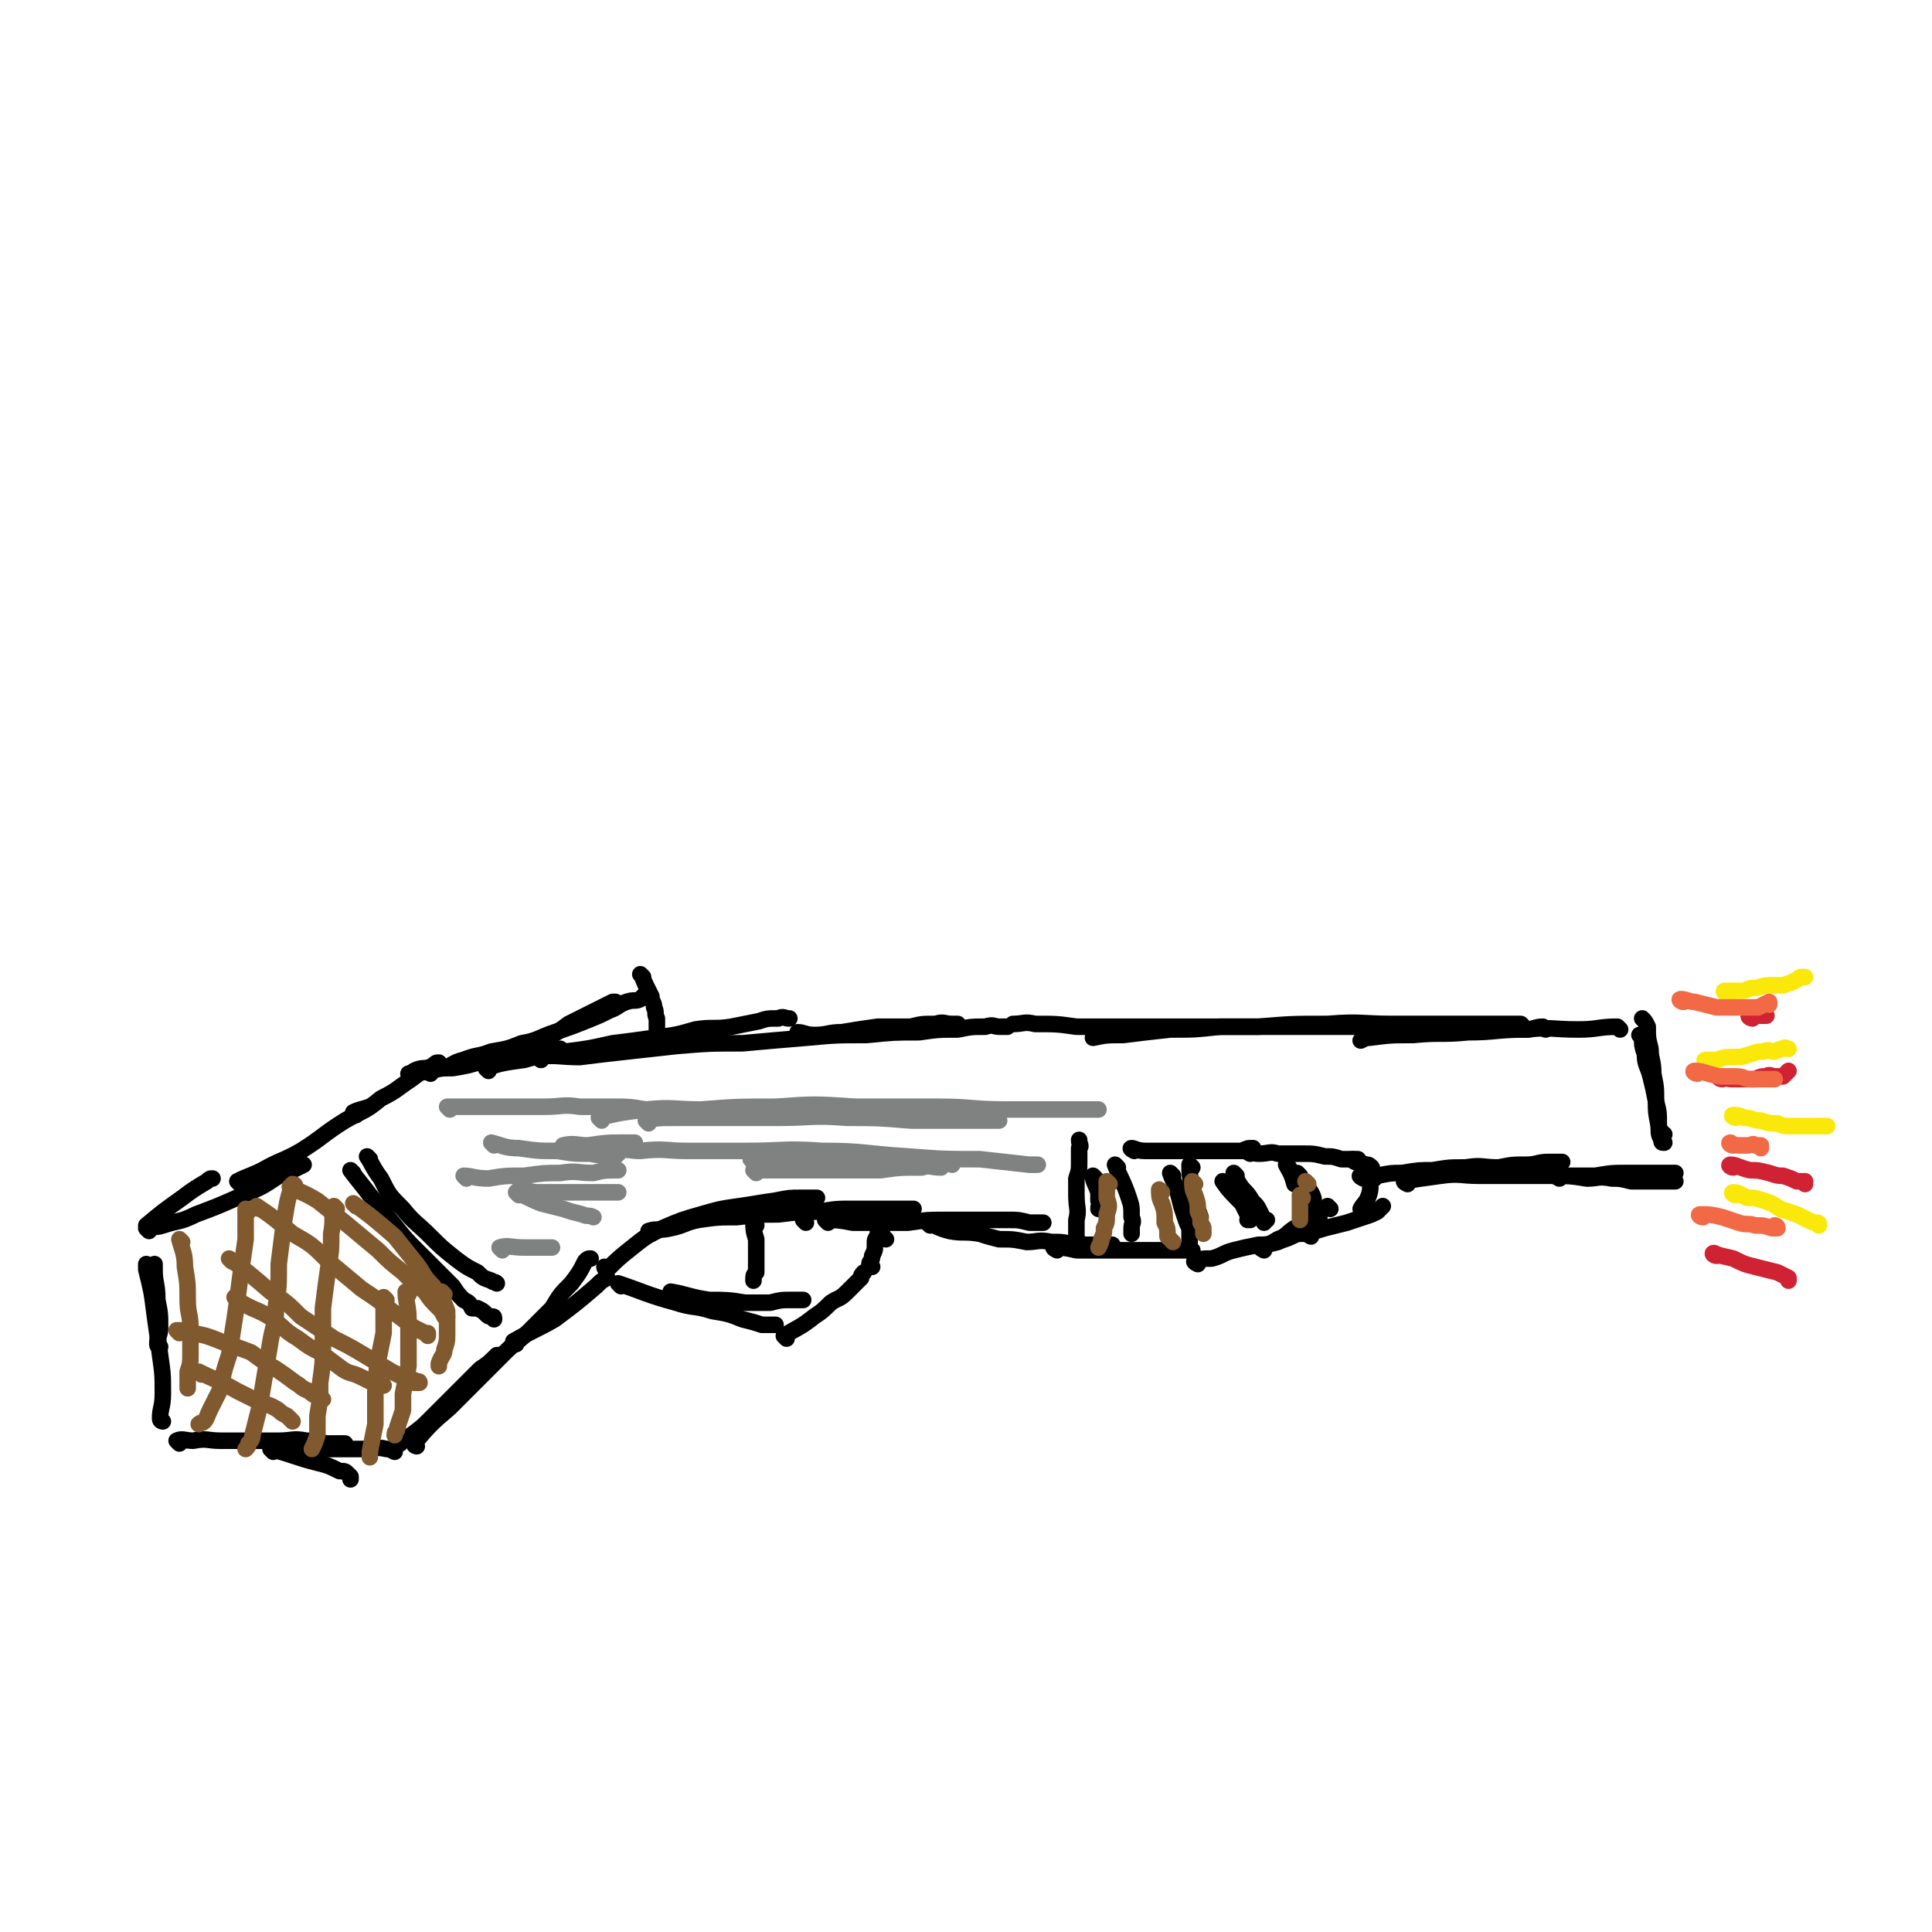 <svg viewBox='0 0 700 700' version='1.1' xmlns='http://www.w3.org/2000/svg' xmlns:xlink='http://www.w3.org/1999/xlink'><g fill='none' stroke='#000000' stroke-width='6' stroke-linecap='round' stroke-linejoin='round'><path d='M99,526c0,0 -1,-1 -1,-1 8,2 9,3 17,5 4,1 4,1 8,3 2,0 2,0 3,1 1,1 1,1 1,1 0,0 0,0 0,1 '/><path d='M65,523c0,0 -1,-1 -1,-1 2,-1 3,0 6,0 5,-1 5,0 10,0 5,0 5,0 10,0 6,0 6,0 11,0 5,0 5,-1 10,0 4,0 4,0 7,1 3,0 3,0 5,0 1,0 1,0 2,0 '/><path d='M103,525c0,0 -1,-1 -1,-1 3,0 4,0 8,1 6,0 6,0 12,0 5,0 5,0 10,0 4,0 4,-1 8,0 1,0 1,0 3,1 '/><path d='M59,515c0,0 -1,0 -1,-1 0,-4 1,-4 1,-9 0,-7 0,-7 -1,-14 -1,-8 -1,-8 -2,-15 -1,-8 -1,-8 -3,-16 0,-1 0,-1 0,-2 '/><path d='M58,488c0,0 -1,0 -1,-1 0,-3 1,-3 1,-6 0,-5 0,-5 -1,-10 0,-6 -1,-6 -1,-11 0,-1 0,-1 0,-2 '/><path d='M54,445c0,0 -1,0 -1,-1 6,-5 6,-5 13,-10 4,-3 4,-3 9,-6 1,-1 1,-1 2,-1 '/><path d='M54,446c0,0 -1,-1 -1,-1 2,-1 3,0 6,-1 6,-2 6,-1 12,-4 8,-3 8,-3 17,-7 7,-3 7,-3 13,-7 5,-2 5,-2 9,-4 '/><path d='M87,429c0,0 -1,-1 -1,-1 4,-2 5,-2 9,-4 7,-4 7,-3 14,-7 8,-5 8,-6 16,-11 7,-4 7,-3 13,-8 6,-3 5,-3 11,-7 4,-3 4,-3 8,-5 1,-1 1,-1 2,-1 '/><path d='M129,404c0,0 -1,-1 -1,-1 2,-1 3,-1 6,-2 '/><path d='M145,523c0,0 -1,-1 -1,-1 2,-1 3,-1 5,-2 4,-3 4,-3 7,-6 3,-3 3,-3 6,-6 3,-3 3,-3 6,-6 3,-3 3,-3 6,-6 3,-2 3,-2 6,-5 0,0 0,0 1,0 '/><path d='M151,524c0,0 -1,0 -1,-1 6,-7 6,-7 13,-13 5,-5 5,-5 10,-10 5,-5 5,-5 10,-10 4,-4 5,-4 9,-8 4,-4 4,-4 8,-8 3,-5 3,-5 7,-9 3,-4 3,-4 5,-8 1,-1 1,-1 2,-1 '/><path d='M187,487c0,0 -1,-1 -1,-1 7,-4 8,-4 15,-8 8,-6 8,-6 15,-12 2,-2 2,-2 4,-3 '/><path d='M225,466c0,0 -1,-1 -1,-1 9,3 10,4 21,7 6,2 7,1 13,3 6,1 6,1 11,3 4,1 4,1 7,2 2,0 2,0 5,0 '/><path d='M244,469c0,0 -1,-1 -1,-1 6,1 7,2 14,3 6,0 7,0 13,1 4,0 4,0 9,0 4,-1 4,-1 7,-1 2,0 2,0 5,0 '/><path d='M285,485c0,0 -1,-1 -1,-1 5,-3 6,-3 11,-7 3,-2 3,-2 6,-5 3,-2 3,-1 6,-4 1,-1 1,-1 3,-3 1,-1 1,-1 2,-2 0,-1 0,-1 1,-2 '/><path d='M316,459c0,0 -1,0 -1,-1 0,-1 1,-1 1,-3 1,-2 1,-2 1,-4 0,-2 0,-2 1,-3 0,0 0,0 0,-1 '/><path d='M321,449c0,0 -1,0 -1,-1 -1,-2 0,-2 -1,-4 0,0 0,0 0,0 '/><path d='M220,460c0,0 -1,-1 -1,-1 0,0 0,1 1,1 4,-4 4,-4 9,-8 5,-4 5,-4 11,-7 7,-3 7,-3 14,-5 7,-2 7,-2 14,-3 7,-1 6,-1 13,-2 5,-1 5,-1 9,-1 2,0 2,0 5,0 0,0 0,0 1,0 '/><path d='M236,447c0,0 -1,-1 -1,-1 3,-1 4,0 8,-1 5,-1 5,-2 10,-3 7,-1 7,-1 14,-1 8,-1 8,-1 15,-1 8,-1 8,-1 15,-1 6,-1 6,-1 12,-1 4,0 4,0 9,0 3,0 3,0 6,0 3,0 3,0 5,0 1,0 1,0 1,0 0,0 0,0 1,0 '/><path d='M292,443c0,0 -1,-1 -1,-1 '/><path d='M300,443c0,0 -1,-1 -1,-1 4,0 5,0 10,1 5,0 5,0 9,0 6,0 6,0 11,0 7,-1 7,-1 13,-1 7,0 7,0 13,0 5,0 5,0 11,0 3,0 3,0 7,1 2,0 2,0 4,0 1,0 1,0 1,0 '/><path d='M337,444c0,0 -1,-1 -1,-1 3,1 4,2 8,3 5,1 5,0 11,1 3,1 3,1 7,2 5,0 5,0 10,1 4,0 4,-1 9,0 4,0 4,0 8,1 3,0 3,0 7,0 2,0 2,0 4,0 2,0 2,0 3,0 0,0 0,0 -1,0 '/><path d='M383,453c0,0 -2,-1 -1,-1 3,0 4,0 8,1 5,0 5,0 9,0 4,0 4,0 7,0 4,0 4,0 8,0 3,0 3,0 6,0 3,0 3,0 6,0 1,0 1,0 3,0 1,0 1,0 1,0 0,0 0,0 0,0 1,0 1,0 2,0 '/><path d='M434,458c0,0 -2,-1 -1,-1 2,-1 3,-1 6,-1 4,-1 4,-2 8,-3 4,-1 4,-1 9,-2 3,0 3,0 7,-1 2,-1 3,-1 5,-2 2,-1 2,-1 4,-1 0,-1 0,0 0,0 '/><path d='M391,450c0,0 -1,0 -1,-1 0,-3 0,-3 0,-7 1,-4 0,-4 0,-9 0,-3 0,-3 0,-6 1,-3 1,-3 1,-6 0,-2 0,-2 0,-5 1,-1 0,-1 0,-3 '/><path d='M411,417c0,0 -2,-1 -1,-1 1,0 2,1 5,1 5,0 5,0 10,0 5,0 5,0 9,0 5,0 5,0 10,0 3,0 3,0 6,0 2,-1 2,-1 4,-1 0,0 0,0 0,0 '/><path d='M453,418c0,0 -2,-1 -1,-1 1,0 2,1 4,1 4,0 4,-1 7,0 5,0 5,0 9,0 4,0 4,0 8,1 3,0 3,0 6,1 2,0 2,0 5,0 0,0 1,0 1,0 0,0 0,0 -1,0 0,0 0,0 0,0 '/><path d='M491,421c0,0 -2,-1 -1,-1 1,0 2,1 5,2 1,0 1,0 2,1 '/><path d='M498,427c0,0 -1,-1 -1,-1 -1,3 0,4 -1,7 -1,3 -2,3 -3,5 '/><path d='M458,453c0,0 -2,-1 -1,-1 2,-1 3,-1 6,-3 3,-1 3,-2 6,-4 3,-1 3,-2 6,-3 1,-2 2,-1 3,-3 2,-1 2,-1 3,-2 0,0 0,0 1,1 '/><path d='M475,448c0,0 -2,-1 -1,-1 2,-1 3,-1 6,-2 4,-1 4,-1 8,-2 3,-1 3,-1 6,-2 3,-1 3,-1 5,-2 1,-1 1,-1 2,-2 '/><path d='M494,427c0,0 -2,-1 -1,-1 2,0 3,0 6,0 5,-1 5,-1 9,-1 6,-1 6,-1 11,-1 6,-1 6,-1 12,-1 6,-1 6,0 12,0 5,-1 5,-1 10,-1 4,0 4,-1 8,-1 2,0 2,0 4,0 0,0 0,0 1,0 '/><path d='M510,429c0,0 -2,-1 -1,-1 5,-1 6,-1 13,-2 7,-1 7,0 14,0 7,0 7,0 14,0 7,0 7,0 14,0 7,0 7,0 14,0 6,-1 6,-1 12,-1 4,0 4,0 9,0 2,0 2,0 4,0 2,0 4,0 4,0 0,0 -2,0 -4,0 -4,0 -4,0 -7,0 -1,0 -1,0 -2,0 '/><path d='M565,427c0,0 -2,-1 -1,-1 4,0 5,0 11,1 4,0 4,-1 9,0 3,0 3,0 7,1 4,0 4,0 7,0 3,0 3,0 5,0 2,0 2,0 4,0 0,0 0,0 0,0 '/><path d='M603,414c-1,0 -1,0 -1,-1 -1,-2 -1,-2 -1,-5 -1,-5 -1,-5 -1,-9 -1,-5 -1,-5 -2,-9 -1,-4 -2,-4 -2,-8 -1,-3 -1,-3 -1,-6 -1,-1 -1,-1 -1,-1 '/><path d='M603,411c-1,0 -1,0 -1,-1 -1,-1 -1,-1 -1,-3 0,-4 0,-4 -1,-8 0,-5 0,-5 -1,-10 0,-5 -1,-5 -1,-9 -1,-4 -1,-4 -1,-8 -1,-2 -1,-2 -2,-3 '/><path d='M587,373c0,0 -1,-1 -1,-1 -7,0 -7,1 -14,1 -10,0 -10,-1 -19,0 -11,0 -11,1 -21,1 -10,1 -10,0 -20,1 -8,0 -8,0 -16,1 -1,0 -1,0 -3,1 '/><path d='M560,373c0,0 -1,-1 -1,-1 -3,0 -3,1 -6,1 -6,0 -6,-1 -11,-1 -8,0 -8,0 -17,0 -9,0 -9,0 -19,0 -11,0 -11,0 -22,0 -11,0 -11,0 -22,0 -10,0 -10,0 -20,0 -9,1 -9,1 -18,1 -9,1 -9,1 -17,2 -6,0 -6,0 -11,1 '/><path d='M552,372c0,0 -1,-1 -1,-1 -5,0 -5,0 -9,0 -9,0 -9,0 -17,0 -10,0 -10,0 -20,0 -12,0 -12,-1 -24,0 -13,0 -13,0 -25,1 -12,0 -12,0 -24,0 -11,0 -11,0 -23,0 -9,0 -9,0 -19,0 -7,-1 -7,-1 -15,-1 -4,-1 -4,0 -8,0 '/><path d='M156,389c0,0 -1,-1 -1,-1 '/><path d='M179,386c0,0 -1,-1 -1,-1 3,-1 4,0 8,-1 3,-1 3,-2 7,-3 2,-1 3,-1 6,-1 2,0 2,0 4,0 0,0 0,0 0,0 '/><path d='M177,388c0,0 -1,-1 -1,-1 6,-2 7,-2 14,-3 7,-2 7,-2 15,-3 8,-1 8,-1 17,-3 8,-1 8,-1 15,-2 8,-1 8,-1 15,-3 6,-1 7,0 13,-1 5,-1 5,-1 10,-2 3,-1 3,-1 7,-1 2,-1 2,0 4,0 '/><path d='M196,384c0,0 -1,-1 -1,-1 '/><path d='M196,384c0,0 -1,-1 -1,-1 6,-1 8,0 15,0 8,-1 8,-1 17,-2 9,-1 9,-1 18,-2 12,-1 12,-1 24,-1 11,-1 11,-1 23,-2 11,-1 11,-1 22,-1 10,-1 10,-1 19,-1 7,-1 7,-1 14,-1 5,-1 5,-1 10,-1 3,-1 3,0 5,0 2,0 2,0 3,0 '/><path d='M290,375c0,0 -1,-1 -1,-1 2,0 3,1 6,1 5,0 5,-1 10,-1 6,-1 6,-1 13,-2 6,0 6,0 12,0 4,-1 4,-1 9,-1 3,-1 3,0 6,0 1,0 1,0 2,0 '/><path d='M149,390c0,0 -1,-1 -1,-1 3,-1 4,0 8,-1 4,-1 4,-1 8,-1 6,-1 6,-1 12,-3 6,-1 6,-1 12,-4 5,-2 5,-2 10,-4 4,-2 4,-2 8,-5 4,-2 4,-2 8,-4 2,-1 2,-1 4,-2 2,-1 2,-1 4,-2 0,0 1,0 1,0 '/><path d='M151,389c0,0 -1,-1 -1,-1 2,-1 3,-1 6,-1 2,0 2,0 5,0 3,-1 3,-2 7,-3 5,-2 5,-1 10,-3 6,-1 6,-1 11,-3 6,-1 6,-2 12,-4 6,-2 6,-2 11,-4 5,-2 5,-2 9,-4 3,-1 3,-2 6,-3 3,-1 3,0 5,-1 1,-1 1,-1 2,-2 '/><path d='M233,354c0,0 -1,-1 -1,-1 1,1 1,2 2,4 1,2 1,2 2,4 0,2 1,2 1,4 1,2 0,2 1,4 0,2 0,2 0,4 0,2 0,2 1,4 '/><path d='M405,423c0,0 -1,-1 -1,-1 2,5 3,6 5,12 1,3 1,3 1,7 1,2 0,2 0,4 0,1 0,1 0,2 '/><path d='M432,423c0,0 -1,-1 -1,-1 0,3 0,4 1,8 1,3 0,3 1,6 1,3 1,2 2,5 '/><path d='M448,426c0,0 -1,-1 -1,-1 0,1 1,2 2,4 2,3 2,2 4,5 1,2 2,2 3,4 1,2 1,2 2,4 0,0 1,0 1,0 0,0 -1,0 -1,1 '/><path d='M467,423c0,0 -1,-1 -1,-1 1,2 2,3 3,7 '/><path d='M471,426c0,0 -1,-1 -1,-1 2,3 3,4 5,7 1,2 1,2 1,4 1,2 1,2 2,3 0,1 0,1 0,2 0,1 0,1 0,1 '/><path d='M444,429c0,0 -1,-1 -1,-1 2,3 3,4 7,8 1,2 1,2 2,4 0,1 1,1 1,2 0,0 0,0 -1,0 '/><path d='M425,426c0,0 -1,-1 -1,-1 1,3 2,4 3,8 1,4 1,4 2,7 1,3 1,3 2,5 0,1 0,1 0,2 0,1 0,1 0,1 0,2 0,2 0,4 0,0 0,0 0,1 '/><path d='M397,427c0,0 -1,-1 -1,-1 0,2 1,3 2,6 0,1 0,2 0,3 1,1 0,1 0,3 '/><path d='M274,444c0,0 -1,-1 -1,-1 0,2 0,3 1,6 0,1 0,1 0,3 0,1 0,1 0,3 0,2 0,2 0,3 0,2 0,2 0,3 -1,1 -1,1 -1,3 '/><path d='M134,420c0,0 -1,-1 -1,-1 2,3 2,4 5,8 3,6 3,6 8,11 4,5 5,5 10,10 4,4 4,4 9,8 4,3 4,3 8,5 2,2 2,2 5,3 1,1 1,0 2,1 '/><path d='M128,425c0,0 -1,-1 -1,-1 3,4 4,5 7,9 5,6 5,6 9,11 4,5 4,5 8,9 4,4 4,4 7,7 3,3 3,3 6,6 2,3 2,3 4,5 2,1 2,1 3,3 1,0 1,0 2,0 2,1 2,1 3,2 1,1 1,1 2,1 1,0 1,0 1,1 '/></g>
<g fill='none' stroke='#81592F' stroke-width='6' stroke-linecap='round' stroke-linejoin='round'><path d='M161,469c0,0 -1,-1 -1,-1 0,3 1,4 2,7 0,4 0,4 0,8 0,3 0,3 -1,6 0,2 -1,2 -2,5 0,0 0,0 0,1 '/><path d='M148,469c0,0 -1,-1 -1,-1 0,4 1,5 1,10 0,4 0,4 0,7 0,5 0,5 0,10 -1,5 -1,5 -2,10 0,3 0,3 0,6 -1,3 -1,3 -2,6 0,2 -1,1 -1,3 '/><path d='M140,471c0,0 -1,-1 -1,-1 0,6 0,7 0,13 -1,5 -1,5 -2,10 -1,5 0,5 -1,11 0,6 0,6 0,12 -1,5 -1,5 -2,10 0,1 0,1 0,2 '/><path d='M122,438c0,0 -1,-1 -1,-1 -1,4 0,5 -1,10 0,6 0,6 -1,12 -1,7 -1,7 -2,15 0,7 0,7 0,14 0,6 0,6 -1,13 0,6 0,6 -1,12 0,3 0,4 0,7 -1,3 -1,3 -2,5 0,0 0,0 0,0 '/><path d='M107,430c0,0 0,-1 -1,-1 -2,6 -2,7 -3,13 -1,8 -1,8 -2,16 0,8 0,8 -1,15 0,7 -1,7 -2,13 -1,6 -1,6 -2,12 -1,6 -1,6 -2,12 -1,4 -1,4 -2,8 -1,3 0,3 -2,5 0,1 0,1 -1,2 '/><path d='M90,439c0,0 -1,-1 -1,-1 0,5 0,6 0,11 -1,7 -1,7 -2,14 -1,8 -1,8 -2,15 -1,6 -1,7 -2,13 -2,6 -2,6 -3,12 -2,4 -2,4 -4,8 -1,2 -1,3 -2,4 -1,1 -1,0 -2,1 '/><path d='M66,450c0,0 -1,-1 -1,-1 1,4 2,5 2,10 1,6 1,6 1,12 0,5 1,5 1,10 0,4 0,5 0,9 0,4 0,4 -1,7 0,3 0,3 0,6 '/><path d='M73,498c0,0 -1,-1 -1,-1 6,3 7,3 14,7 4,2 4,2 8,4 3,1 4,1 7,3 1,1 1,1 3,2 1,1 1,1 2,2 '/><path d='M65,483c0,0 -1,-1 -1,-1 2,0 3,0 6,1 5,1 5,1 10,3 5,2 6,2 11,4 4,3 4,3 9,6 3,2 3,2 7,5 2,1 2,2 5,3 1,1 1,1 3,2 1,0 1,0 2,1 '/><path d='M86,471c0,0 0,-1 -1,-1 0,0 1,0 1,1 6,4 7,3 13,7 5,4 4,4 9,7 4,3 4,3 8,5 4,3 4,3 8,6 3,2 3,1 7,3 2,1 2,1 4,2 2,0 3,1 4,1 0,0 -1,0 -2,0 '/><path d='M84,457c0,0 -1,-1 -1,-1 7,5 8,6 15,12 6,4 6,4 11,9 6,4 6,4 12,8 6,3 6,3 11,6 5,3 5,3 10,6 4,2 4,2 8,3 1,1 2,0 2,1 0,0 -1,0 -2,0 '/><path d='M94,438c0,0 -1,-1 -1,-1 6,4 7,5 13,10 7,4 7,4 13,10 6,5 6,5 12,10 6,4 6,4 11,8 4,3 4,3 8,6 2,1 2,1 4,2 1,1 1,1 1,1 0,0 0,-1 0,-1 '/><path d='M106,431c0,0 -1,-1 -1,-1 4,2 5,2 10,5 5,4 5,4 10,8 6,5 6,5 12,10 4,4 4,4 9,8 4,4 4,4 8,7 2,3 2,3 5,6 1,1 1,1 2,3 1,0 1,0 1,0 '/><path d='M129,437c0,0 -1,-1 -1,-1 7,5 8,6 15,12 4,5 4,5 8,10 3,4 2,4 6,8 0,1 0,1 1,2 '/><path d='M402,429c0,0 -1,-1 -1,-1 0,2 0,3 0,6 1,3 1,3 0,6 0,3 0,3 -1,5 0,2 0,2 -1,4 0,1 0,1 -1,3 '/><path d='M421,432c0,0 -1,-1 -1,-1 0,2 0,3 1,5 1,3 1,3 1,7 1,2 1,2 1,5 1,1 1,1 2,2 '/><path d='M433,429c0,0 -1,-1 -1,-1 0,2 0,3 1,5 1,3 1,3 1,6 1,2 1,2 1,4 1,2 1,1 1,3 0,1 0,1 0,1 '/><path d='M472,434c0,0 -1,-1 -1,-1 0,1 0,2 0,4 0,1 0,1 0,3 0,1 0,1 0,1 0,1 0,1 0,1 '/><path d='M474,429c0,0 -1,-1 -1,-1 '/></g>
<g fill='none' stroke='#FAE80B' stroke-width='6' stroke-linecap='round' stroke-linejoin='round'><path d='M629,433c-1,0 -2,-1 -1,-1 2,0 3,1 5,2 3,0 3,0 6,1 3,1 3,1 6,3 3,1 3,1 6,2 2,1 2,1 4,2 2,1 2,1 3,1 1,0 1,0 1,1 '/><path d='M629,405c-1,0 -2,-1 -1,-1 1,0 2,0 4,1 3,0 3,1 6,1 3,1 3,1 6,1 2,1 2,1 5,1 2,0 2,0 4,0 2,0 2,0 4,0 2,0 2,0 3,0 1,0 1,0 2,0 '/><path d='M619,385c-1,0 -2,-1 -1,-1 1,0 2,0 4,0 3,-1 3,-1 6,-1 3,0 3,0 6,-1 3,-1 3,-1 5,-1 2,-1 2,0 4,0 2,-1 2,-1 3,-1 1,-1 1,0 2,0 0,0 0,0 0,0 '/><path d='M626,360c-1,0 -2,-1 -1,-1 0,0 1,0 2,0 2,0 2,0 4,0 2,0 2,-1 4,-1 3,0 3,-1 6,-1 3,0 3,0 5,0 3,-1 3,-1 5,-2 1,-1 1,-1 3,-1 0,0 0,0 0,0 '/></g>
<g fill='none' stroke='#CF2233' stroke-width='6' stroke-linecap='round' stroke-linejoin='round'><path d='M622,455c-1,0 -2,-1 -1,-1 2,1 3,1 7,2 4,2 4,2 8,3 4,1 4,1 8,2 2,1 2,1 4,2 0,0 0,0 0,1 '/><path d='M628,423c-1,0 -2,-1 -1,-1 2,0 3,1 7,2 3,0 3,0 7,1 3,1 3,1 5,1 3,1 3,1 5,2 1,0 1,0 3,0 0,0 0,0 0,1 '/><path d='M624,391c-1,0 -2,-1 -1,-1 1,0 2,1 5,1 2,0 2,0 4,0 2,0 2,0 4,0 2,-1 2,-1 4,-1 1,-1 2,0 3,0 2,0 2,0 3,0 1,-1 1,-1 2,-2 '/><path d='M635,369c-1,0 -2,-1 -1,-1 0,0 1,0 2,0 1,0 1,0 2,0 1,0 1,0 2,0 0,0 0,0 0,0 '/></g>
<g fill='none' stroke='#F26946' stroke-width='6' stroke-linecap='round' stroke-linejoin='round'><path d='M617,441c-1,0 -2,-1 -1,-1 3,0 4,0 8,1 3,1 3,1 6,2 3,1 3,0 6,1 3,0 3,0 6,1 1,0 1,0 2,0 0,-1 -1,-1 -1,-1 '/><path d='M628,415c-1,0 -2,-1 -1,-1 0,0 1,1 3,1 2,0 2,0 3,0 2,0 2,-1 3,0 1,0 1,0 2,0 0,1 0,1 0,1 '/><path d='M615,389c-1,0 -2,-1 -1,-1 3,0 4,1 9,2 3,0 3,0 6,0 3,0 3,1 5,1 2,0 2,0 4,0 2,0 2,0 3,0 1,0 1,0 2,0 0,0 -1,0 -2,0 '/><path d='M610,363c-1,0 -2,-1 -1,-1 2,0 3,1 5,1 4,1 4,1 8,2 3,0 3,0 6,0 3,0 3,0 6,0 2,0 2,0 3,0 2,-1 2,-1 4,-2 0,0 0,0 0,1 '/></g>
<g fill='none' stroke='#808282' stroke-width='6' stroke-linecap='round' stroke-linejoin='round'><path d='M189,432c0,0 -1,-1 -1,-1 3,0 4,1 7,1 6,0 6,0 12,0 4,0 4,0 9,0 3,0 3,0 7,0 0,0 0,0 1,0 '/><path d='M169,427c0,0 -1,-1 -1,-1 3,0 4,1 9,1 6,-1 6,-1 13,-1 7,-1 7,-1 13,-1 6,-1 6,0 12,0 4,-1 4,-1 9,-1 '/><path d='M163,402c0,0 -1,-1 -1,-1 5,0 6,0 12,0 5,0 5,0 11,0 6,0 6,0 12,0 7,0 7,-1 13,0 7,0 7,0 13,0 5,0 5,0 11,1 1,0 1,0 2,0 '/><path d='M188,433c0,0 -1,-1 -1,-1 3,1 4,2 9,4 4,1 4,1 8,2 3,1 3,1 7,2 2,1 2,0 4,1 '/><path d='M182,453c0,0 -1,-1 -1,-1 3,-1 4,0 9,0 2,0 2,0 5,0 1,0 1,0 3,0 1,0 1,0 2,0 '/><path d='M179,415c0,0 -1,-1 -1,-1 4,1 5,2 10,2 7,1 7,1 14,1 6,1 6,1 12,1 4,1 4,0 9,1 '/><path d='M205,416c0,0 -1,-1 -1,-1 4,-1 5,0 9,0 7,-1 7,-1 14,-1 1,0 1,0 3,0 '/><path d='M274,425c0,0 -1,-1 -1,-1 4,0 5,0 11,0 9,0 9,0 18,0 8,0 8,0 17,0 7,-1 7,-1 15,-1 3,-1 3,0 7,0 '/><path d='M273,421c0,0 -1,-1 -1,-1 2,0 3,0 6,0 7,-1 7,-1 13,0 9,0 9,0 17,1 8,0 8,0 16,0 6,0 6,-1 11,0 4,0 4,0 8,0 1,0 1,0 2,1 '/><path d='M224,418c0,0 -1,-1 -1,-1 4,-1 5,0 9,0 9,-1 9,0 17,0 11,0 11,0 22,0 13,0 13,-1 27,0 15,0 15,1 31,2 13,1 13,1 26,1 9,1 9,1 18,2 2,0 2,0 3,0 '/><path d='M235,407c0,0 -1,-1 -1,-1 4,-1 5,-1 11,-1 8,0 8,0 17,0 10,0 10,0 20,0 12,0 12,-1 25,0 11,0 11,0 23,1 9,0 9,0 19,0 6,0 6,0 12,0 1,0 1,0 1,0 '/><path d='M218,406c0,0 -1,-1 -1,-1 8,-2 9,-2 17,-3 10,-1 10,0 20,0 13,-1 13,-1 27,-1 14,-1 14,-1 29,0 15,0 15,0 30,0 12,0 12,1 25,1 10,0 10,0 20,0 6,0 6,0 12,0 1,0 1,0 1,0 '/></g>
</svg>